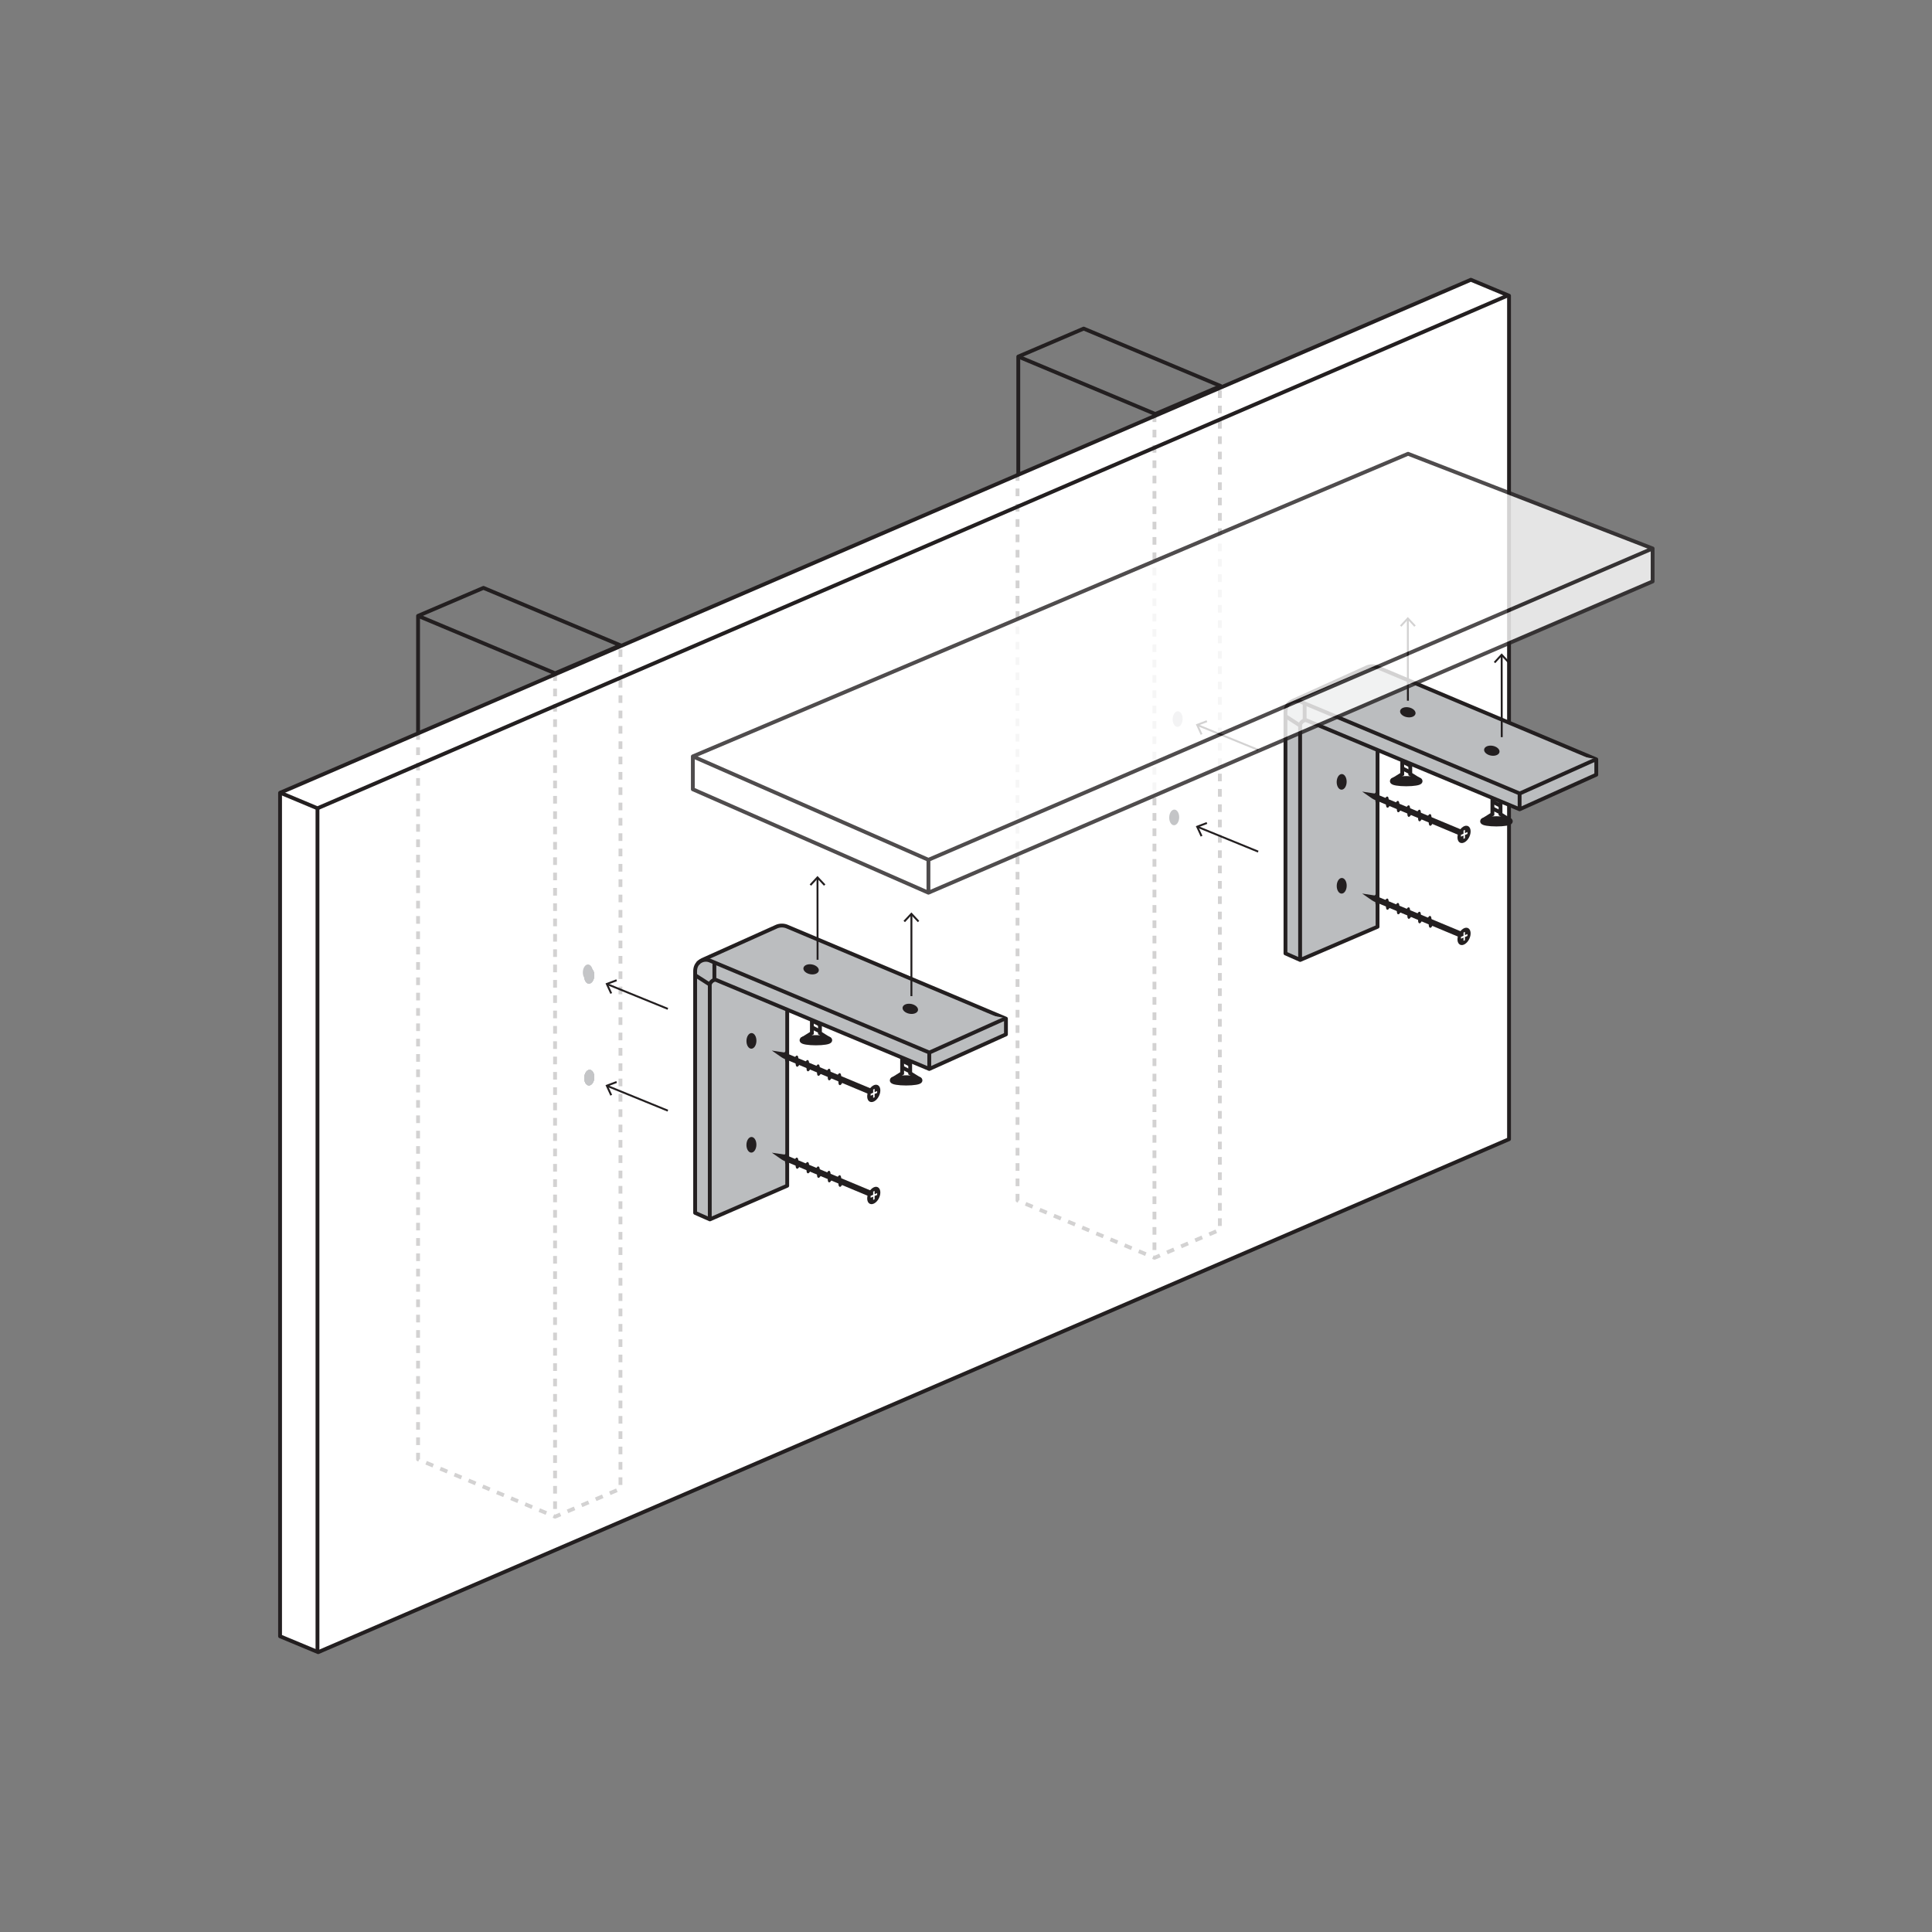 <svg id="Layer_1" data-name="Layer 1" xmlns="http://www.w3.org/2000/svg" viewBox="0 0 252 252"><rect x="0" y="0" width="252" height="252" fill="#808080" stroke="none"/><defs><style>.cls-1{fill:#302d2d;opacity:0.05;}.cls-2,.cls-4,.cls-5,.cls-6,.cls-9{fill:none;}.cls-11,.cls-2,.cls-3,.cls-4,.cls-5,.cls-6,.cls-9{stroke:#231f20;}.cls-11,.cls-2,.cls-3,.cls-4{stroke-linejoin:round;}.cls-11,.cls-2,.cls-3,.cls-4,.cls-5{stroke-width:0.5px;}.cls-12,.cls-3{fill:#fff;}.cls-4{stroke-dasharray:1 1;opacity:0.2;}.cls-5,.cls-6,.cls-9{stroke-miterlimit:10;}.cls-6{stroke-width:0.75px;}.cls-7{fill:#231f20;}.cls-8{fill:#c4c5c7;}.cls-9{stroke-width:0.25px;}.cls-10,.cls-11{fill:#bbbdbf;}.cls-13{opacity:0.8;}</style></defs><title>leif_assembly</title><rect class="cls-1" width="252" height="252"/><polygon class="cls-2" points="54.53 190.35 72.4 197.83 80.93 194.18 80.93 84.17 63.06 76.68 54.53 80.33 54.53 190.35"/><polyline class="cls-2" points="80.93 84.17 72.4 87.82 54.53 80.33"/><line class="cls-2" x1="72.4" y1="87.82" x2="72.4" y2="197.83"/><polygon class="cls-2" points="132.82 156.53 150.69 164.02 159.22 160.37 159.22 50.35 141.35 42.86 132.82 46.51 132.82 156.53"/><polyline class="cls-2" points="159.22 50.35 150.69 54 132.82 46.51"/><line class="cls-2" x1="150.69" y1="54" x2="150.69" y2="164.02"/><polygon class="cls-3" points="36.53 213.43 41.5 215.5 196.83 148.59 196.83 38.57 191.85 36.49 36.53 103.41 36.53 213.43"/><polyline class="cls-2" points="196.74 38.51 41.41 105.43 36.44 103.35"/><line class="cls-2" x1="41.41" y1="105.43" x2="41.41" y2="215.44"/><polyline class="cls-4" points="54.53 95.49 54.53 190.35 72.4 197.83 80.93 194.18 80.93 84.17"/><line class="cls-4" x1="72.4" y1="87.82" x2="72.4" y2="197.83"/><polyline class="cls-4" points="132.72 61.72 132.72 156.58 150.59 164.06 159.11 160.41 159.11 50.4"/><line class="cls-4" x1="150.58" y1="54.05" x2="150.58" y2="164.06"/><polyline class="cls-5" points="119.93 140.92 119.93 140.75 118.72 139.99 118.72 136.06 118.2 134.46 117.67 136.06 117.67 139.99 116.45 140.75 116.45 140.92"/><line class="cls-5" x1="118.67" y1="139.75" x2="117.68" y2="139.24"/><line class="cls-5" x1="118.68" y1="138.86" x2="117.68" y2="138.35"/><line class="cls-5" x1="118.68" y1="137.98" x2="117.68" y2="137.46"/><line class="cls-5" x1="118.68" y1="137.09" x2="117.68" y2="136.58"/><line class="cls-5" x1="118.68" y1="136.21" x2="117.76" y2="135.73"/><ellipse class="cls-6" cx="118.19" cy="140.92" rx="1.75" ry="0.29"/><rect class="cls-7" x="118.23" y="140.72" width="0.43" height="0.29" transform="translate(236.64 281.78) rotate(-180)"/><rect class="cls-7" x="118.39" y="139.72" width="0.11" height="2.29" transform="translate(-22.67 259.36) rotate(-90)"/><polyline class="cls-5" points="108.16 135.69 108.16 135.52 106.95 134.75 106.95 130.83 106.43 129.23 105.9 130.83 105.9 134.75 104.68 135.51 104.68 135.69"/><line class="cls-5" x1="106.9" y1="134.51" x2="105.91" y2="134"/><line class="cls-5" x1="106.9" y1="133.63" x2="105.91" y2="133.11"/><line class="cls-5" x1="106.91" y1="132.74" x2="105.91" y2="132.23"/><line class="cls-5" x1="106.91" y1="131.86" x2="105.91" y2="131.34"/><line class="cls-5" x1="106.91" y1="130.97" x2="105.99" y2="130.5"/><ellipse class="cls-6" cx="106.42" cy="135.68" rx="1.75" ry="0.29"/><rect class="cls-7" x="106.46" y="135.49" width="0.43" height="0.29" transform="translate(213.1 271.31) rotate(-180)"/><rect class="cls-7" x="106.62" y="134.48" width="0.11" height="2.29" transform="translate(-29.21 242.36) rotate(-90)"/><ellipse class="cls-8" cx="77.12" cy="127.25" rx="1.02" ry="0.65" transform="translate(-56.59 193.09) rotate(-85.03)"/><ellipse class="cls-8" cx="77.12" cy="127.25" rx="1.02" ry="0.65" transform="translate(-56.59 193.09) rotate(-85.03)"/><ellipse class="cls-8" cx="77.12" cy="127.25" rx="1.02" ry="0.65" transform="translate(-56.59 193.09) rotate(-85.03)"/><ellipse class="cls-8" cx="77.12" cy="127.25" rx="1.01" ry="0.65" transform="translate(-54.78 196.63) rotate(-86.56)"/><ellipse class="cls-8" cx="77.12" cy="127.25" rx="1.02" ry="0.65" transform="matrix(0.03, -1, 1, 0.03, -52.89, 200.12)"/><ellipse class="cls-8" cx="153.87" cy="93.75" rx="1.02" ry="0.65" transform="translate(54.78 244.45) rotate(-88.09)"/><line class="cls-9" x1="87.11" y1="131.59" x2="79.23" y2="128.38"/><polygon class="cls-7" points="80.39 127.74 80.47 127.98 79.32 128.41 79.84 129.53 79.61 129.63 78.98 128.27 80.39 127.74"/><ellipse class="cls-8" cx="77.12" cy="140.52" rx="1.02" ry="0.65" transform="translate(-69.81 205.22) rotate(-85.03)"/><ellipse class="cls-8" cx="77.12" cy="140.52" rx="1.02" ry="0.65" transform="translate(-69.81 205.22) rotate(-85.03)"/><ellipse class="cls-8" cx="77.12" cy="140.52" rx="1.02" ry="0.65" transform="translate(-69.81 205.22) rotate(-85.03)"/><ellipse class="cls-8" cx="77.12" cy="140.52" rx="1.01" ry="0.65" transform="translate(-68.03 209.11) rotate(-86.56)"/><ellipse class="cls-8" cx="77.12" cy="140.52" rx="1.02" ry="0.65" transform="translate(-66.15 212.95) rotate(-88.09)"/><ellipse class="cls-8" cx="153.87" cy="107.02" rx="1.02" ry="0.65" transform="matrix(0.03, -1, 1, 0.03, 41.52, 257.28)"/><line class="cls-9" x1="87.11" y1="144.87" x2="79.23" y2="141.65"/><polygon class="cls-7" points="80.39 141.01 80.47 141.25 79.32 141.68 79.84 142.8 79.61 142.91 78.98 141.54 80.39 141.01"/><polygon class="cls-10" points="92.59 125.22 92.59 158.97 102.68 154.63 102.68 121.1 92.59 125.22"/><path class="cls-11" d="M102.93,131.53v23.08L92.84,159l-1.92-.85V126.66c0-1.07.72-1.4,1.32-1.67l9.28-4.17a1.8,1.8,0,0,1,1.42,0l28.52,12v2.05l-10,4.51-27.78-11.6c-.3-.13-.85.26-.85.67V159" transform="translate(-0.25 0.05)"/><path class="cls-11" d="M91.26,125.63a1.4,1.4,0,0,1,1.58-.39l28.63,12,10-4.49" transform="translate(-0.25 0.05)"/><line class="cls-11" x1="121.21" y1="139.36" x2="121.21" y2="137.29"/><ellipse class="cls-7" cx="98.27" cy="135.72" rx="1.02" ry="0.65" transform="translate(-39.95 230.86) rotate(-88.67)"/><ellipse class="cls-7" cx="106.89" cy="126.65" rx="0.65" ry="1.02" transform="matrix(0.18, -0.98, 0.98, 0.18, -37.56, 208.39)"/><ellipse class="cls-7" cx="119" cy="131.54" rx="0.65" ry="1.02" transform="translate(-32.5 224.28) rotate(-79.37)"/><ellipse class="cls-7" cx="98.27" cy="149.27" rx="1.02" ry="0.65" transform="translate(-53.5 244.1) rotate(-88.67)"/><line class="cls-11" x1="93.18" y1="127.76" x2="93.18" y2="125.64"/><line class="cls-11" x1="92.59" y1="128.43" x2="90.66" y2="127.19"/><path class="cls-7" d="M102.6,137.24h0l-1.68-.26,1.27.88.26.15,11.1,4.64.32-.71Z" transform="translate(-0.25 0.05)"/><ellipse class="cls-7" cx="114.22" cy="142.57" rx="1.2" ry="0.76" transform="translate(-63.76 184.86) rotate(-64.67)"/><polygon class="cls-12" points="114.41 142.31 114.08 142.45 114.08 142.03 113.89 142.11 113.89 142.53 113.56 142.68 113.56 142.92 113.89 142.78 113.89 143.2 114.08 143.12 114.08 142.69 114.41 142.55 114.41 142.31"/><path class="cls-7" d="M103.19,138a.77.77,0,0,1-.25.45c-.17.12-.3-.05-.3-.37a1.94,1.94,0,0,1,0-.24" transform="translate(-0.25 0.05)"/><path class="cls-7" d="M102.41,137.65a.92.92,0,0,1,.27-.55c.17-.11.3.06.3.37a1.27,1.27,0,0,1,0,.34" transform="translate(-0.25 0.05)"/><path class="cls-7" d="M104.59,138.6a.78.78,0,0,1-.26.45c-.16.12-.3-.05-.3-.37a1,1,0,0,1,0-.24" transform="translate(-0.25 0.05)"/><path class="cls-7" d="M103.8,138.22a.92.92,0,0,1,.28-.54c.17-.12.3,0,.3.37a1.26,1.26,0,0,1,0,.33" transform="translate(-0.25 0.05)"/><path class="cls-7" d="M106,139.19a.77.77,0,0,1-.25.45c-.17.12-.3,0-.3-.37a1.94,1.94,0,0,1,0-.24" transform="translate(-0.25 0.05)"/><path class="cls-7" d="M105.2,138.79a.93.93,0,0,1,.28-.54c.16-.11.3.05.3.37a1.33,1.33,0,0,1,0,.34" transform="translate(-0.25 0.05)"/><path class="cls-7" d="M107.38,139.78a.78.78,0,0,1-.26.45c-.16.12-.3,0-.3-.37a1,1,0,0,1,0-.24" transform="translate(-0.25 0.05)"/><path class="cls-7" d="M106.6,139.37a.92.92,0,0,1,.27-.55c.17-.11.3.05.3.37a1.27,1.27,0,0,1,0,.34" transform="translate(-0.25 0.05)"/><path class="cls-7" d="M108.77,140.37a.81.81,0,0,1-.25.45c-.17.11-.3,0-.3-.37a1.94,1.94,0,0,1,0-.24" transform="translate(-0.25 0.05)"/><path class="cls-7" d="M108,139.94a.92.92,0,0,1,.28-.54c.17-.12.3,0,.3.37a1.26,1.26,0,0,1,0,.33" transform="translate(-0.25 0.05)"/><path class="cls-7" d="M110.17,141a.82.82,0,0,1-.26.45c-.16.11-.3,0-.3-.37a1,1,0,0,1,0-.24" transform="translate(-0.25 0.05)"/><path class="cls-7" d="M109.39,140.51a.9.9,0,0,1,.28-.54c.16-.12.3.05.3.37a1.33,1.33,0,0,1,0,.34" transform="translate(-0.25 0.05)"/><path class="cls-7" d="M102.6,150.55h0v0l-1.68-.25,1.27.88.26.15,11.1,4.64.32-.71Z" transform="translate(-0.25 0.05)"/><ellipse class="cls-7" cx="114.22" cy="155.88" rx="1.2" ry="0.76" transform="translate(-75.79 192.48) rotate(-64.67)"/><polygon class="cls-12" points="114.41 155.62 114.08 155.76 114.08 155.34 113.89 155.42 113.89 155.84 113.56 155.99 113.56 156.23 113.89 156.09 113.89 156.51 114.08 156.42 114.08 156 114.41 155.86 114.41 155.62"/><path class="cls-7" d="M103.19,151.32a.77.77,0,0,1-.25.45c-.17.12-.3-.05-.3-.37a1.94,1.94,0,0,1,0-.24" transform="translate(-0.25 0.05)"/><path class="cls-7" d="M102.41,151a.92.92,0,0,1,.27-.55c.17-.11.3.05.3.37a1.32,1.32,0,0,1,0,.34" transform="translate(-0.25 0.05)"/><path class="cls-7" d="M104.59,151.91a.78.78,0,0,1-.26.45c-.16.11-.3-.05-.3-.37a1,1,0,0,1,0-.24" transform="translate(-0.25 0.05)"/><path class="cls-7" d="M103.8,151.53a1,1,0,0,1,.28-.55c.17-.11.3.06.3.38a1.26,1.26,0,0,1,0,.33" transform="translate(-0.25 0.05)"/><path class="cls-7" d="M106,152.5a.81.81,0,0,1-.25.45c-.17.11-.3,0-.3-.37a1.94,1.94,0,0,1,0-.24" transform="translate(-0.25 0.05)"/><path class="cls-7" d="M105.2,152.1a.87.87,0,0,1,.28-.54c.16-.12.3.05.3.37a1.2,1.2,0,0,1,0,.33" transform="translate(-0.25 0.05)"/><path class="cls-7" d="M107.38,153.09a.82.82,0,0,1-.26.45c-.16.11-.3,0-.3-.37a1,1,0,0,1,0-.24" transform="translate(-0.25 0.05)"/><path class="cls-7" d="M106.6,152.68a.92.92,0,0,1,.27-.55c.17-.11.3.05.3.37a1.32,1.32,0,0,1,0,.34" transform="translate(-0.25 0.05)"/><path class="cls-7" d="M108.77,153.68a.81.81,0,0,1-.25.45c-.17.11-.3,0-.3-.37a2.11,2.11,0,0,1,0-.25" transform="translate(-0.25 0.05)"/><path class="cls-7" d="M108,153.25a1,1,0,0,1,.28-.55c.17-.11.3.06.3.37a1.27,1.27,0,0,1,0,.34" transform="translate(-0.25 0.05)"/><path class="cls-7" d="M110.17,154.26a.81.81,0,0,1-.26.46c-.16.11-.3-.06-.3-.38a1.05,1.05,0,0,1,0-.24" transform="translate(-0.25 0.05)"/><path class="cls-7" d="M109.39,153.82a.87.87,0,0,1,.28-.54c.16-.12.3.05.3.37a1.26,1.26,0,0,1,0,.33" transform="translate(-0.25 0.05)"/><line class="cls-9" x1="118.88" y1="129.93" x2="118.88" y2="119.28"/><polygon class="cls-7" points="119.9 120.11 119.72 120.28 118.88 119.38 118.04 120.28 117.85 120.11 118.88 119.01 119.9 120.11"/><line class="cls-9" x1="106.64" y1="125.19" x2="106.63" y2="114.54"/><polygon class="cls-7" points="107.66 115.36 107.47 115.53 106.63 114.63 105.8 115.53 105.61 115.36 106.63 114.26 107.66 115.36"/><polyline class="cls-5" points="196.93 107.14 196.93 106.97 195.72 106.2 195.72 102.28 195.2 100.67 194.67 102.28 194.66 106.2 193.45 106.96 193.45 107.13"/><line class="cls-5" x1="195.67" y1="105.96" x2="194.68" y2="105.45"/><line class="cls-5" x1="195.67" y1="105.08" x2="194.68" y2="104.56"/><line class="cls-5" x1="195.67" y1="104.19" x2="194.68" y2="103.68"/><line class="cls-5" x1="195.67" y1="103.3" x2="194.68" y2="102.79"/><line class="cls-5" x1="195.68" y1="102.42" x2="194.76" y2="101.95"/><ellipse class="cls-6" cx="195.19" cy="107.13" rx="1.75" ry="0.29"/><rect class="cls-7" x="195.23" y="106.93" width="0.43" height="0.29" transform="translate(390.64 214.21) rotate(-180)"/><rect class="cls-7" x="195.39" y="105.93" width="0.11" height="2.29" transform="translate(88.11 302.57) rotate(-90)"/><polyline class="cls-5" points="185.16 101.9 185.16 101.73 183.95 100.97 183.95 97.04 183.43 95.44 182.9 97.04 182.9 100.97 181.68 101.73 181.68 101.9"/><line class="cls-5" x1="183.9" y1="100.73" x2="182.91" y2="100.21"/><line class="cls-5" x1="183.9" y1="99.84" x2="182.91" y2="99.33"/><line class="cls-5" x1="183.9" y1="98.96" x2="182.91" y2="98.44"/><line class="cls-5" x1="183.9" y1="98.07" x2="182.91" y2="97.56"/><line class="cls-5" x1="183.91" y1="97.19" x2="182.99" y2="96.71"/><ellipse class="cls-6" cx="183.42" cy="101.89" rx="1.75" ry="0.29"/><rect class="cls-7" x="183.46" y="101.7" width="0.43" height="0.29" transform="translate(367.1 203.74) rotate(-180)"/><rect class="cls-7" x="183.62" y="100.7" width="0.11" height="2.29" transform="translate(81.58 285.57) rotate(-90)"/><line class="cls-9" x1="164.11" y1="97.81" x2="156.23" y2="94.59"/><polygon class="cls-7" points="157.38 93.95 157.47 94.19 156.32 94.62 156.84 95.74 156.61 95.85 155.98 94.48 157.38 93.95"/><line class="cls-9" x1="164.11" y1="111.08" x2="156.23" y2="107.86"/><polygon class="cls-7" points="157.38 107.23 157.47 107.46 156.32 107.9 156.84 109.01 156.61 109.12 155.98 107.76 157.38 107.23"/><polygon class="cls-10" points="169.59 91.44 169.59 125.18 179.68 120.84 179.68 87.31 169.59 91.44"/><path class="cls-11" d="M179.93,97.75v23.08l-10.09,4.33-1.92-.85V92.88c0-1.08.71-1.41,1.32-1.68L178.52,87a1.76,1.76,0,0,1,1.42,0l28.52,12v2l-10,4.51-27.79-11.6c-.3-.12-.84.26-.84.68v30.56" transform="translate(-0.25 0.05)"/><path class="cls-11" d="M168.25,91.84a1.42,1.42,0,0,1,1.59-.39l28.63,12,10-4.48" transform="translate(-0.25 0.05)"/><line class="cls-11" x1="198.21" y1="105.57" x2="198.21" y2="103.5"/><ellipse class="cls-7" cx="175.26" cy="101.93" rx="1.02" ry="0.65" transform="translate(69.03 274.83) rotate(-88.67)"/><ellipse class="cls-7" cx="183.89" cy="92.86" rx="0.65" ry="1.02" transform="translate(58.44 256.51) rotate(-79.37)"/><ellipse class="cls-7" cx="196" cy="97.76" rx="0.65" ry="1.02" transform="matrix(0.18, -0.98, 0.98, 0.18, 63.5, 272.4)"/><ellipse class="cls-7" cx="175.26" cy="115.49" rx="1.02" ry="0.65" transform="translate(55.48 288.07) rotate(-88.67)"/><line class="cls-11" x1="170.17" y1="93.97" x2="170.17" y2="91.85"/><line class="cls-11" x1="169.59" y1="94.65" x2="167.66" y2="93.4"/><path class="cls-7" d="M179.6,103.46h0l-1.68-.26,1.27.88.26.15,11.1,4.65.31-.72Z" transform="translate(-0.25 0.05)"/><ellipse class="cls-7" cx="191.22" cy="108.78" rx="1.2" ry="0.76" transform="translate(10.83 235.13) rotate(-64.67)"/><polygon class="cls-12" points="191.41 108.52 191.08 108.67 191.08 108.24 190.89 108.33 190.89 108.75 190.56 108.89 190.56 109.13 190.89 108.99 190.89 109.41 191.08 109.33 191.08 108.91 191.41 108.77 191.41 108.52"/><path class="cls-7" d="M180.19,104.23a.87.87,0,0,1-.25.45c-.17.11-.3-.05-.3-.37a2.11,2.11,0,0,1,0-.25" transform="translate(-0.25 0.05)"/><path class="cls-7" d="M179.41,103.86a.86.86,0,0,1,.27-.54c.17-.12.3.05.3.37a1.86,1.86,0,0,1,0,.33" transform="translate(-0.25 0.05)"/><path class="cls-7" d="M181.59,104.81a.87.87,0,0,1-.26.46c-.16.11-.3-.06-.3-.38a1,1,0,0,1,0-.24" transform="translate(-0.25 0.05)"/><path class="cls-7" d="M180.8,104.43a.93.93,0,0,1,.28-.54c.16-.11.3,0,.3.37a1.33,1.33,0,0,1,0,.34" transform="translate(-0.25 0.05)"/><path class="cls-7" d="M183,105.4a.83.83,0,0,1-.25.45c-.17.12-.3,0-.3-.37a1.94,1.94,0,0,1,0-.24" transform="translate(-0.25 0.05)"/><path class="cls-7" d="M182.2,105a.92.92,0,0,1,.27-.55c.17-.11.3.05.3.37a1.27,1.27,0,0,1,0,.34" transform="translate(-0.25 0.05)"/><path class="cls-7" d="M184.38,106a.84.84,0,0,1-.26.45c-.16.12-.3,0-.3-.37a1,1,0,0,1,0-.24" transform="translate(-0.25 0.05)"/><path class="cls-7" d="M183.6,105.58a.86.86,0,0,1,.27-.54c.17-.12.3,0,.3.37a1.86,1.86,0,0,1,0,.33" transform="translate(-0.25 0.05)"/><path class="cls-7" d="M185.77,106.58a.83.83,0,0,1-.25.45c-.17.12-.3,0-.3-.37a1.94,1.94,0,0,1,0-.24" transform="translate(-0.25 0.05)"/><path class="cls-7" d="M185,106.15a.9.9,0,0,1,.28-.54c.16-.12.3,0,.3.37a1.2,1.2,0,0,1,0,.33" transform="translate(-0.25 0.05)"/><path class="cls-7" d="M187.17,107.17a.84.84,0,0,1-.26.45c-.16.12-.3-.05-.3-.37a1,1,0,0,1,0-.24" transform="translate(-0.25 0.05)"/><path class="cls-7" d="M186.39,106.73a.92.92,0,0,1,.27-.55c.17-.11.3,0,.3.37a1.32,1.32,0,0,1,0,.34" transform="translate(-0.25 0.05)"/><path class="cls-7" d="M179.6,116.76h0l-1.68-.26,1.27.88.26.15,11.1,4.64.31-.71Z" transform="translate(-0.25 0.05)"/><ellipse class="cls-7" cx="191.22" cy="122.09" rx="1.2" ry="0.76" transform="translate(-1.2 242.74) rotate(-64.67)"/><polygon class="cls-12" points="191.41 121.83 191.08 121.97 191.08 121.55 190.89 121.63 190.89 122.06 190.56 122.2 190.56 122.44 190.89 122.3 190.89 122.72 191.08 122.64 191.08 122.22 191.41 122.07 191.41 121.83"/><path class="cls-7" d="M180.19,117.53a.83.83,0,0,1-.25.45c-.17.12-.3,0-.3-.37a1.94,1.94,0,0,1,0-.24" transform="translate(-0.25 0.05)"/><path class="cls-7" d="M179.41,117.17a.92.92,0,0,1,.27-.55c.17-.11.3.06.3.38a1.86,1.86,0,0,1,0,.33" transform="translate(-0.25 0.05)"/><path class="cls-7" d="M181.59,118.12a.84.84,0,0,1-.26.45c-.16.12-.3,0-.3-.37a1,1,0,0,1,0-.24" transform="translate(-0.25 0.05)"/><path class="cls-7" d="M180.8,117.74a.87.87,0,0,1,.28-.54c.16-.12.3,0,.3.37a1.2,1.2,0,0,1,0,.33" transform="translate(-0.25 0.05)"/><path class="cls-7" d="M183,118.71a.83.83,0,0,1-.25.45c-.17.12-.3,0-.3-.37a1.94,1.94,0,0,1,0-.24" transform="translate(-0.25 0.05)"/><path class="cls-7" d="M182.2,118.32a.92.92,0,0,1,.27-.55c.17-.11.3,0,.3.37a1.32,1.32,0,0,1,0,.34" transform="translate(-0.25 0.05)"/><path class="cls-7" d="M184.38,119.3a.84.84,0,0,1-.26.45c-.16.12-.3,0-.3-.37a1,1,0,0,1,0-.24" transform="translate(-0.25 0.05)"/><path class="cls-7" d="M183.6,118.89a.92.92,0,0,1,.27-.55c.17-.11.3,0,.3.37a1.86,1.86,0,0,1,0,.34" transform="translate(-0.25 0.05)"/><path class="cls-7" d="M185.77,119.89a.87.87,0,0,1-.25.45c-.17.11-.3,0-.3-.37a1.94,1.94,0,0,1,0-.24" transform="translate(-0.25 0.05)"/><path class="cls-7" d="M185,119.46a.87.87,0,0,1,.28-.54c.16-.12.3,0,.3.37a1.26,1.26,0,0,1,0,.33" transform="translate(-0.25 0.05)"/><path class="cls-7" d="M187.17,120.48a.88.88,0,0,1-.26.45c-.16.11-.3-.05-.3-.37a1,1,0,0,1,0-.24" transform="translate(-0.25 0.05)"/><path class="cls-7" d="M186.39,120a.92.92,0,0,1,.27-.54c.17-.12.3.05.3.37a1.32,1.32,0,0,1,0,.34" transform="translate(-0.25 0.05)"/><line class="cls-9" x1="195.88" y1="96.15" x2="195.87" y2="85.5"/><polygon class="cls-7" points="196.9 86.33 196.71 86.5 195.87 85.59 195.03 86.5 194.85 86.33 195.87 85.22 196.9 86.33"/><line class="cls-9" x1="183.64" y1="91.4" x2="183.63" y2="80.75"/><polygon class="cls-7" points="184.66 81.58 184.47 81.75 183.63 80.84 182.79 81.75 182.61 81.58 183.63 80.48 184.66 81.58"/><g class="cls-13"><polygon class="cls-3" points="90.37 102.95 121.1 116.44 215.56 75.84 215.56 71.54 183.66 59.19 90.37 98.66 90.37 102.95"/><polyline class="cls-2" points="215.56 71.54 121.1 112.15 90.37 98.66"/><line class="cls-2" x1="121.1" y1="112.15" x2="121.1" y2="116.44"/></g></svg>